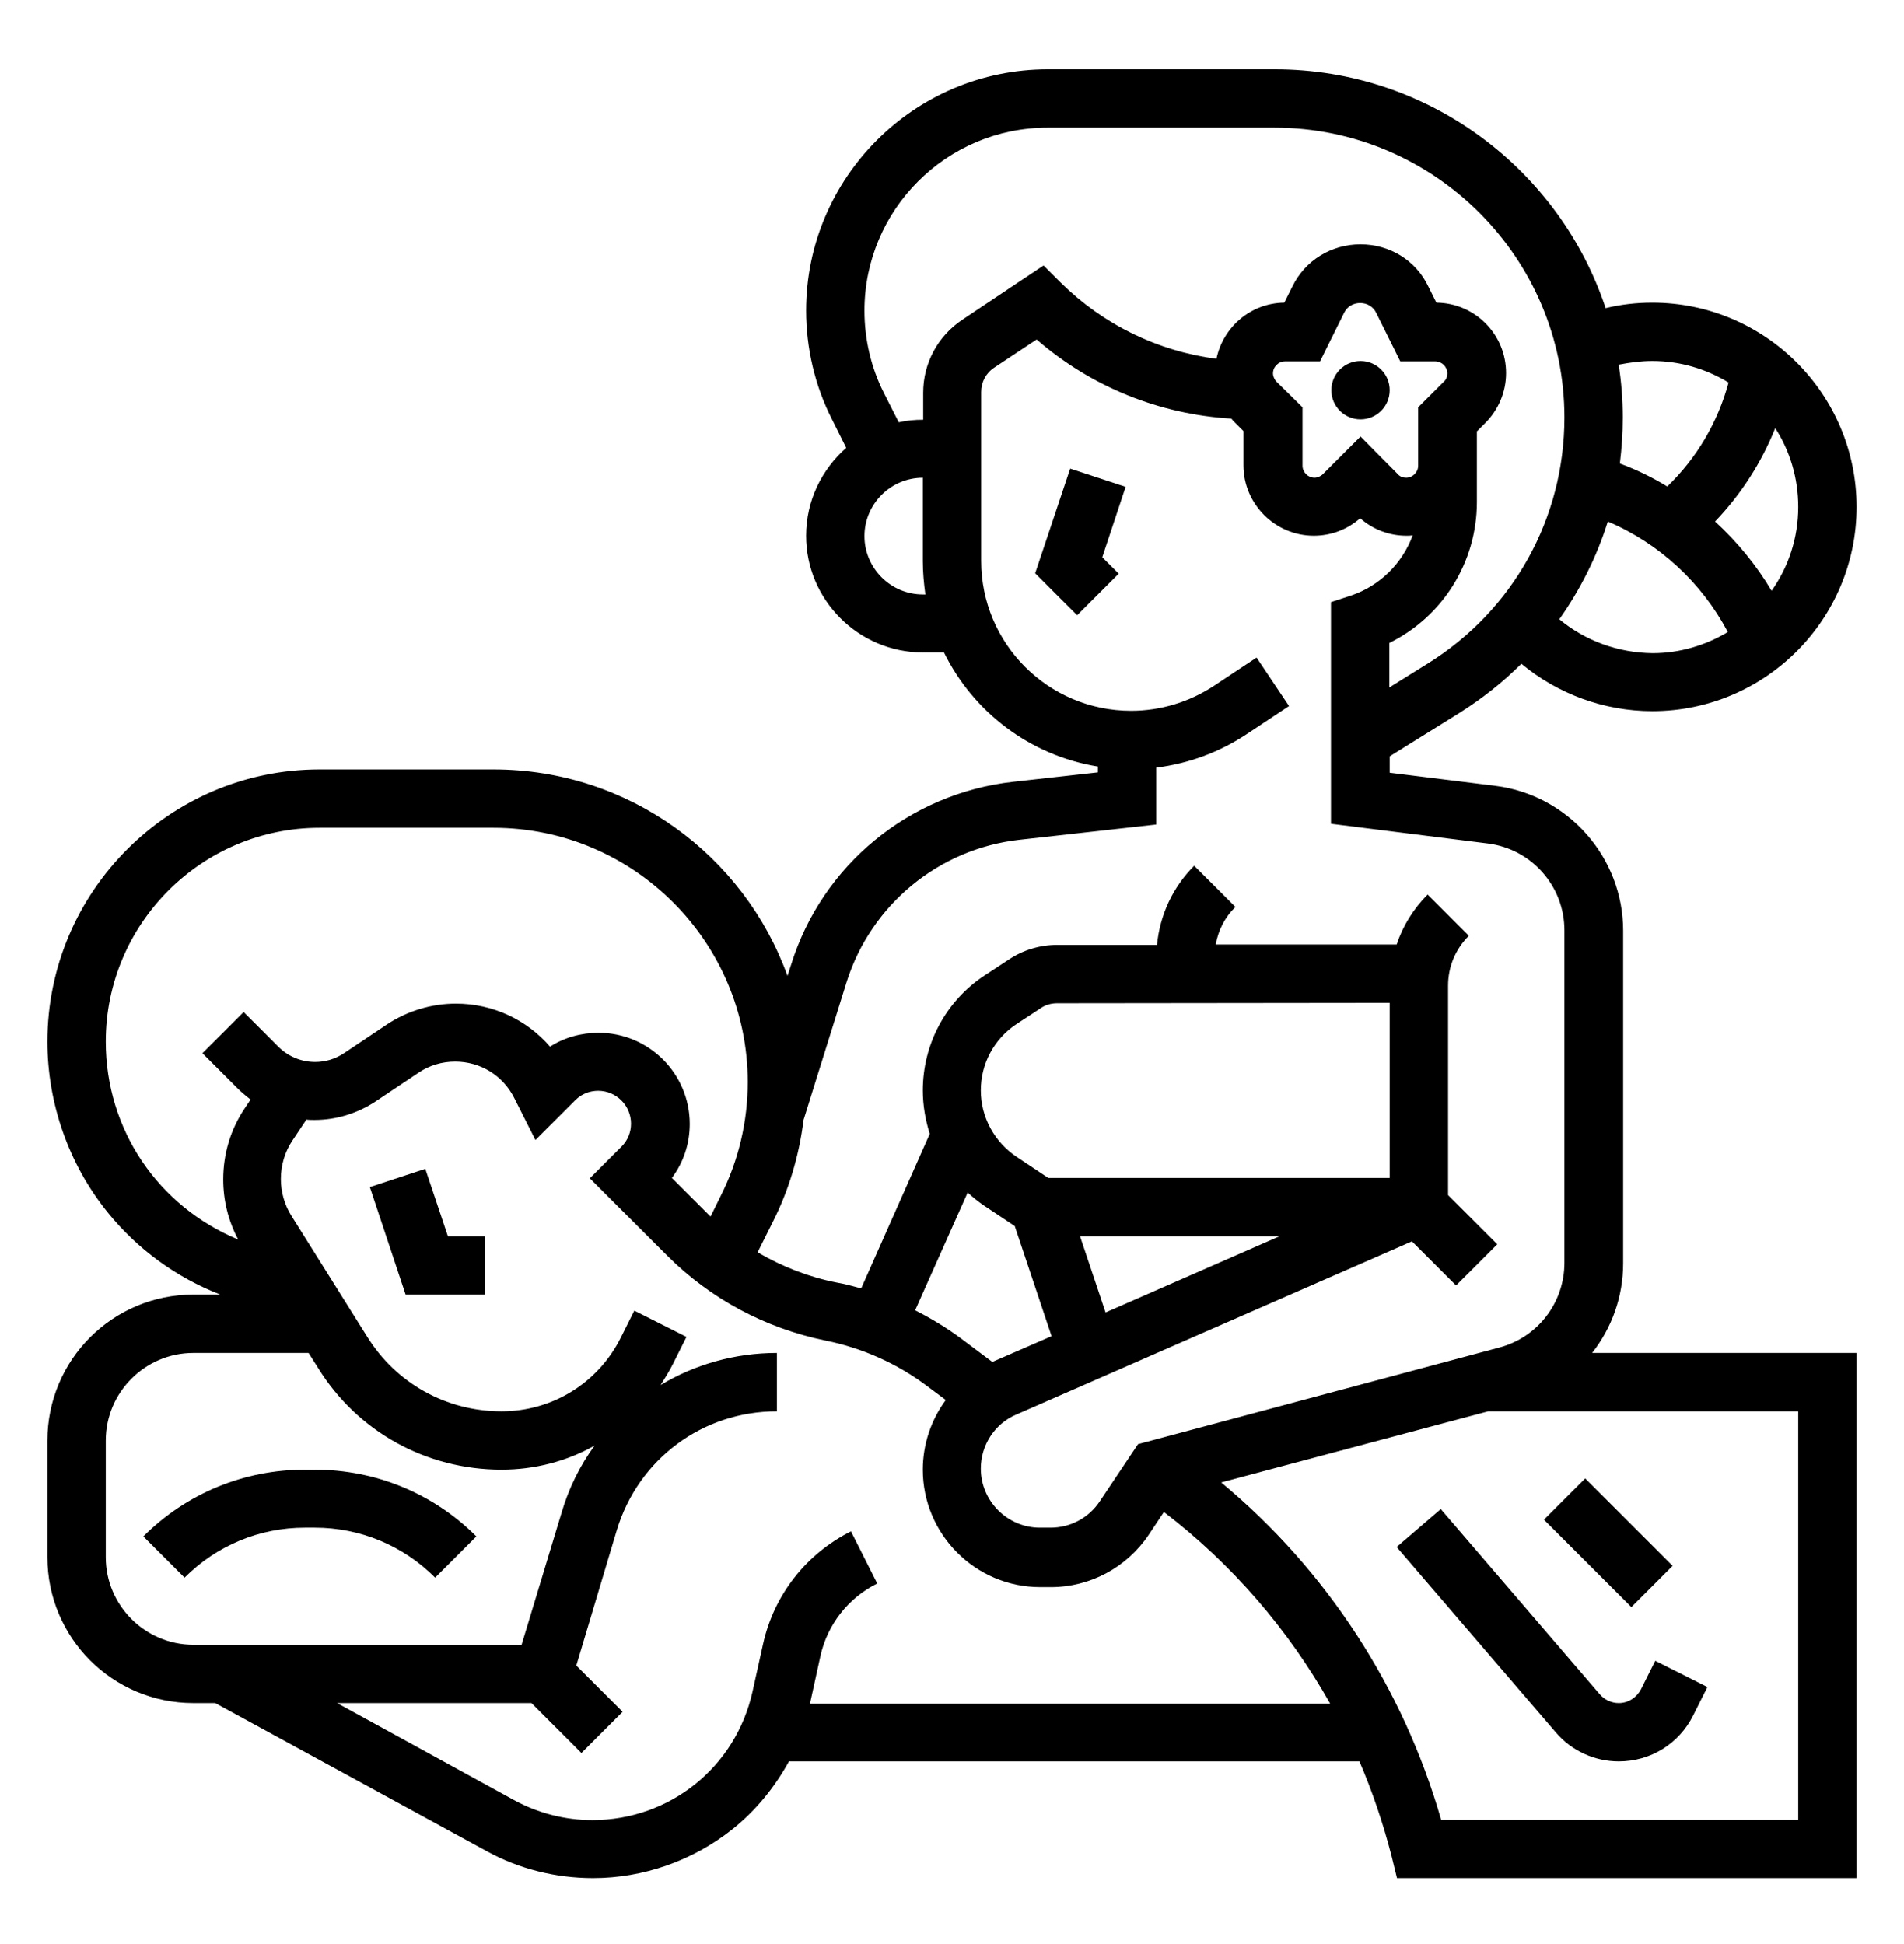 <?xml version="1.0" encoding="utf-8"?>
<!-- Generator: Adobe Illustrator 22.1.0, SVG Export Plug-In . SVG Version: 6.00 Build 0)  -->
<svg version="1.1" id="레이어_1" xmlns="http://www.w3.org/2000/svg" xmlns:xlink="http://www.w3.org/1999/xlink" x="0px"
	 y="0px" viewBox="0 0 522 533" style="enable-background:new 0 0 522 533;" xml:space="preserve">
<g>
	<circle cx="373" cy="107" r="8"/>
	<path d="M445,346.4v-91.2c0-20.1-15.1-37.2-35-39.7l-29-3.6v-4.5l19.1-11.9c6.2-3.9,11.9-8.4,17-13.5c10,8.3,22.7,13,35.9,13
		c30.9,0,56-25.1,56-56s-25.1-56-56-56c-4.4,0-8.7,0.5-12.8,1.5c-12.6-38-48.5-65.5-90.7-65.5h-62.2C250.7,19,221,48.7,221,85.2
		c0,10.2,2.4,20.5,7,29.6l4,8c-6.7,5.9-11,14.5-11,24.1c0,17.6,14.4,32,32,32h5.8c8,16.3,23.6,28.3,42.2,31.3v1.6l-23.3,2.6
		c-28.4,3.2-52.3,22.8-60.8,50.1l-1,3.1c-11.9-33-43.5-56.6-80.6-56.6H87.6C46.5,211,13,244.5,13,285.6c0,16.9,5.8,33.5,16.4,46.7
		c8.2,10.2,18.9,18,31,22.7H53c-22.1,0-40,17.9-40,40v32c0,22.1,17.9,40,40,40h6l74.4,40.6c8.9,4.9,19,7.4,29.2,7.4
		c13.8,0,27.4-4.8,38.2-13.4c6.4-5.1,11.6-11.5,15.5-18.6h156.4c3.6,8.4,6.5,17,8.8,25.9l1.5,6.1H509V371h-72.5
		C441.9,364.1,445,355.6,445,346.4z M427.5,169.8c5.8-8.2,10.3-17.2,13.3-26.8c14.1,6,25.7,16.7,32.9,30.3c-6,3.6-13.1,5.8-20.6,5.8
		C443.6,179,434.6,175.7,427.5,169.8z M493,139c0,8.6-2.7,16.5-7.3,23c-4.2-7.1-9.5-13.5-15.5-19c7.1-7.4,12.7-16.1,16.5-25.6
		C490.7,123.6,493,131,493,139z M453,99c7.7,0,14.8,2.2,20.9,5.9c-2.9,10.8-8.7,20.7-16.8,28.5c-4.1-2.5-8.4-4.6-13-6.3
		c0.5-4.1,0.8-8.3,0.8-12.6c0-4.9-0.4-9.7-1.1-14.5C446.9,99.4,449.9,99,453,99z M242.3,107.7c-3.5-6.9-5.3-14.7-5.3-22.5
		c0-27.7,22.5-50.2,50.2-50.2h62.2c43.8,0,79.5,35.7,79.5,79.5c0,27.6-14,52.8-37.4,67.4l-10.6,6.6v-12.2c14.6-7.2,24-22.1,24-38.6
		v-10v-9.4l2.3-2.3c3.6-3.6,5.7-8.5,5.7-13.7c0-10.6-8.5-19.2-19.1-19.3l-2.2-4.4C388.2,71.4,381,67,373,67s-15.2,4.4-18.7,11.6
		l-2.2,4.4c-9.2,0.1-16.8,6.7-18.6,15.4c-16.1-2.1-31.1-9.4-42.8-21l-4.6-4.6l-22.3,14.9c-6.7,4.5-10.7,11.9-10.7,20v7.4
		c-2.3,0-4.5,0.2-6.7,0.7L242.3,107.7z M350,104.7c-0.6-0.6-1-1.5-1-2.3c0-1.8,1.5-3.3,3.3-3.3h9.6l6.6-13.3
		c0.8-1.7,2.5-2.7,4.4-2.7s3.6,1,4.4,2.7l6.6,13.3h9.6c1.8,0,3.3,1.5,3.3,3.3c0,0.9-0.3,1.7-1,2.3l-7,7v16c0,1.8-1.5,3.3-3.3,3.3
		c-0.9,0-1.7-0.3-2.3-1L373,119.7L362.7,130c-0.6,0.6-1.5,1-2.3,1c-1.8,0-3.3-1.5-3.3-3.3v-16L350,104.7z M253,163
		c-8.8,0-16-7.2-16-16s7.2-16,16-16v22.9c0,3.1,0.3,6.2,0.7,9.1H253z M279.4,230.3l37.6-4.2v-15.6c8.8-1.1,17.3-4.2,24.8-9.2
		l11.6-7.7l-8.9-13.3l-11.6,7.7c-6.8,4.5-14.7,6.9-22.8,6.9c-22.7,0-41.1-18.4-41.1-41.1v-46.3c0-2.7,1.3-5.2,3.6-6.7l11.6-7.7
		c15,13,33.6,20.5,53.4,21.7c0.3,0.4,0.7,0.8,1,1.1l2.3,2.3v9.4c0,10.6,8.7,19.3,19.3,19.3c4.7,0,9.2-1.7,12.7-4.8
		c3.5,3.1,8,4.8,12.7,4.8c0.6,0,1.1,0,1.7-0.1c-2.8,7.6-8.9,13.8-16.9,16.5l-5.5,1.8v60.8l43,5.4c12,1.5,21,11.7,21,23.8v91.2
		c0,10.9-7.3,20.4-17.8,23.2L312,396l-10.5,15.7c-3,4.5-8,7.2-13.5,7.2h-2.9c-8.9,0-16.2-7.3-16.2-16.2c0-6.4,3.8-12.3,9.7-14.8
		l108.5-47.5l12.1,12.1l11.3-11.3L397,327.7v-57.4c0-5.2,2-10,5.7-13.7l-11.3-11.3c-3.9,3.9-6.8,8.6-8.5,13.7h-49.6
		c0.7-3.9,2.5-7.5,5.4-10.3l-11.3-11.3c-5.9,5.9-9.4,13.5-10.2,21.7h-27.3c-4.8,0-9.4,1.4-13.3,4l-6.7,4.4
		c-10.6,7-16.9,18.8-16.9,31.5c0,4.1,0.7,8.1,1.9,11.9l-18.8,42.4c-2.2-0.6-4.4-1.2-6.7-1.6c-7.7-1.5-15-4.4-21.7-8.3l4.2-8.4
		c4.4-8.7,7.2-18.2,8.4-27.9l11.8-37.8C238.8,248.1,257.3,232.8,279.4,230.3z M381,275v48h-93.6l-8.7-5.8
		c-6.1-4.1-9.8-10.9-9.8-18.2s3.6-14.1,9.8-18.2l6.7-4.4c1.3-0.9,2.9-1.3,4.4-1.3L381,275L381,275z M303.1,359.9l-7-20.9h54.7
		L303.1,359.9z M265.3,327c1.4,1.3,2.9,2.5,4.5,3.6l8.4,5.6l10.1,30.2l-16.1,7c0,0-0.1,0-0.1,0.1l-8.4-6.3c-4-3-8.3-5.6-12.8-7.9
		L265.3,327z M29,285.6c0-32.3,26.3-58.6,58.6-58.6h47.7c38.4,0,69.7,31.3,69.7,69.7c0,10.8-2.5,21.5-7.4,31.2l-2.8,5.7
		c-0.2-0.2-0.4-0.4-0.6-0.6l-10-10c3.2-4.3,4.9-9.4,4.9-14.8c0-13.8-11.2-25-25-25c-4.8,0-9.4,1.3-13.3,3.8
		c-6.4-7.4-15.7-11.8-25.8-11.8c-6.7,0-13.3,2-18.9,5.7l-11.8,7.9c-2.4,1.6-5.1,2.4-7.9,2.4c-3.8,0-7.4-1.5-10.1-4.2l-9.5-9.5
		l-11.3,11.3l9.5,9.5c1.2,1.2,2.4,2.2,3.7,3.2l-1.6,2.4c-3.9,5.8-5.9,12.5-5.9,19.5c0,5.8,1.4,11.4,4.1,16.5
		C43.4,330.8,29,309.8,29,285.6z M29,427v-32c0-13.2,10.8-24,24-24h31.6l2.6,4.1C98,392.6,116.9,403,137.5,403
		c9.1,0,17.9-2.3,25.5-6.6c-4,5.5-7.1,11.7-9.1,18.6L143,451H53C39.8,451,29,440.2,29,427z M222.1,467l2.8-12.8
		c1.9-8.7,7.6-16,15.6-20l-7.2-14.3c-12.3,6.2-21.1,17.4-24.1,30.9l-2.9,13.1c-4.6,20.7-22.7,35.2-43.9,35.2
		c-7.5,0-14.9-1.9-21.5-5.5L92.4,467h53.3l13.7,13.7l11.3-11.3L158,456.7l11.1-37.1C175,400.1,192.6,387,213,387v-16
		c-11.6,0-22.6,3.2-31.9,8.8c1.2-1.9,2.4-3.8,3.4-5.8l3.7-7.4l-14.3-7.2l-3.7,7.4c-6.2,12.4-18.7,20.2-32.7,20.2
		c-15.1,0-28.8-7.6-36.8-20.4l-20.8-33.2c-1.9-3-2.9-6.6-2.9-10.1c0-3.8,1.1-7.5,3.2-10.6l3.8-5.7c0.7,0.1,1.5,0.1,2.2,0.1
		c6,0,11.8-1.8,16.8-5.1l11.8-7.9c3-2,6.4-3,10-3c6.9,0,13.1,3.8,16.2,10l5.8,11.5l10.9-10.9c1.7-1.7,3.9-2.6,6.3-2.6c4.9,0,9,4,9,9
		c0,2.4-0.9,4.6-2.6,6.3l-8.7,8.7l21.2,21.2c11.9,11.9,26.9,19.9,43.4,23.3c10,2,19.7,6.3,27.9,12.5l5.1,3.8
		c-4,5.4-6.3,12.1-6.3,19.1c0,17.7,14.4,32.2,32.2,32.2h2.9c10.8,0,20.8-5.4,26.8-14.3l4.2-6.3c18.7,14.3,34.2,32.3,45.6,52.6H222.1
		z M493,499h-97.9c-10.4-36.2-31.4-68.5-60.3-92.5L408,387h85V499z"/>
	<polygon points="293.4,128.5 283.8,157.2 295.3,168.7 306.7,157.3 302.2,152.8 308.6,133.5 	"/>
	<path d="M449.9,463.2c-1.2,2.3-3.5,3.8-6.1,3.8c-2,0-3.9-0.9-5.2-2.4l-43.6-50.8l-12.1,10.4l43.6,50.8c4.3,5.1,10.7,8,17.3,8
		c8.7,0,16.5-4.8,20.4-12.6l3.9-7.8l-14.3-7.2L449.9,463.2z"/>
	<rect x="433" y="406.1" transform="matrix(0.707 -0.707 0.707 0.707 -169.96 435.732)" width="16" height="33.9"/>
	<polygon points="116.6,320.5 101.4,325.5 111.2,355 133,355 133,339 122.8,339 	"/>
	<path d="M83.6,403c-16.7,0-32.5,6.5-44.3,18.3l11.3,11.3c8.8-8.8,20.5-13.7,33-13.7h2.7c12.5,0,24.2,4.9,33,13.7l11.3-11.3
		c-11.8-11.8-27.6-18.3-44.3-18.3H83.6z"/>
</g>
</svg>
